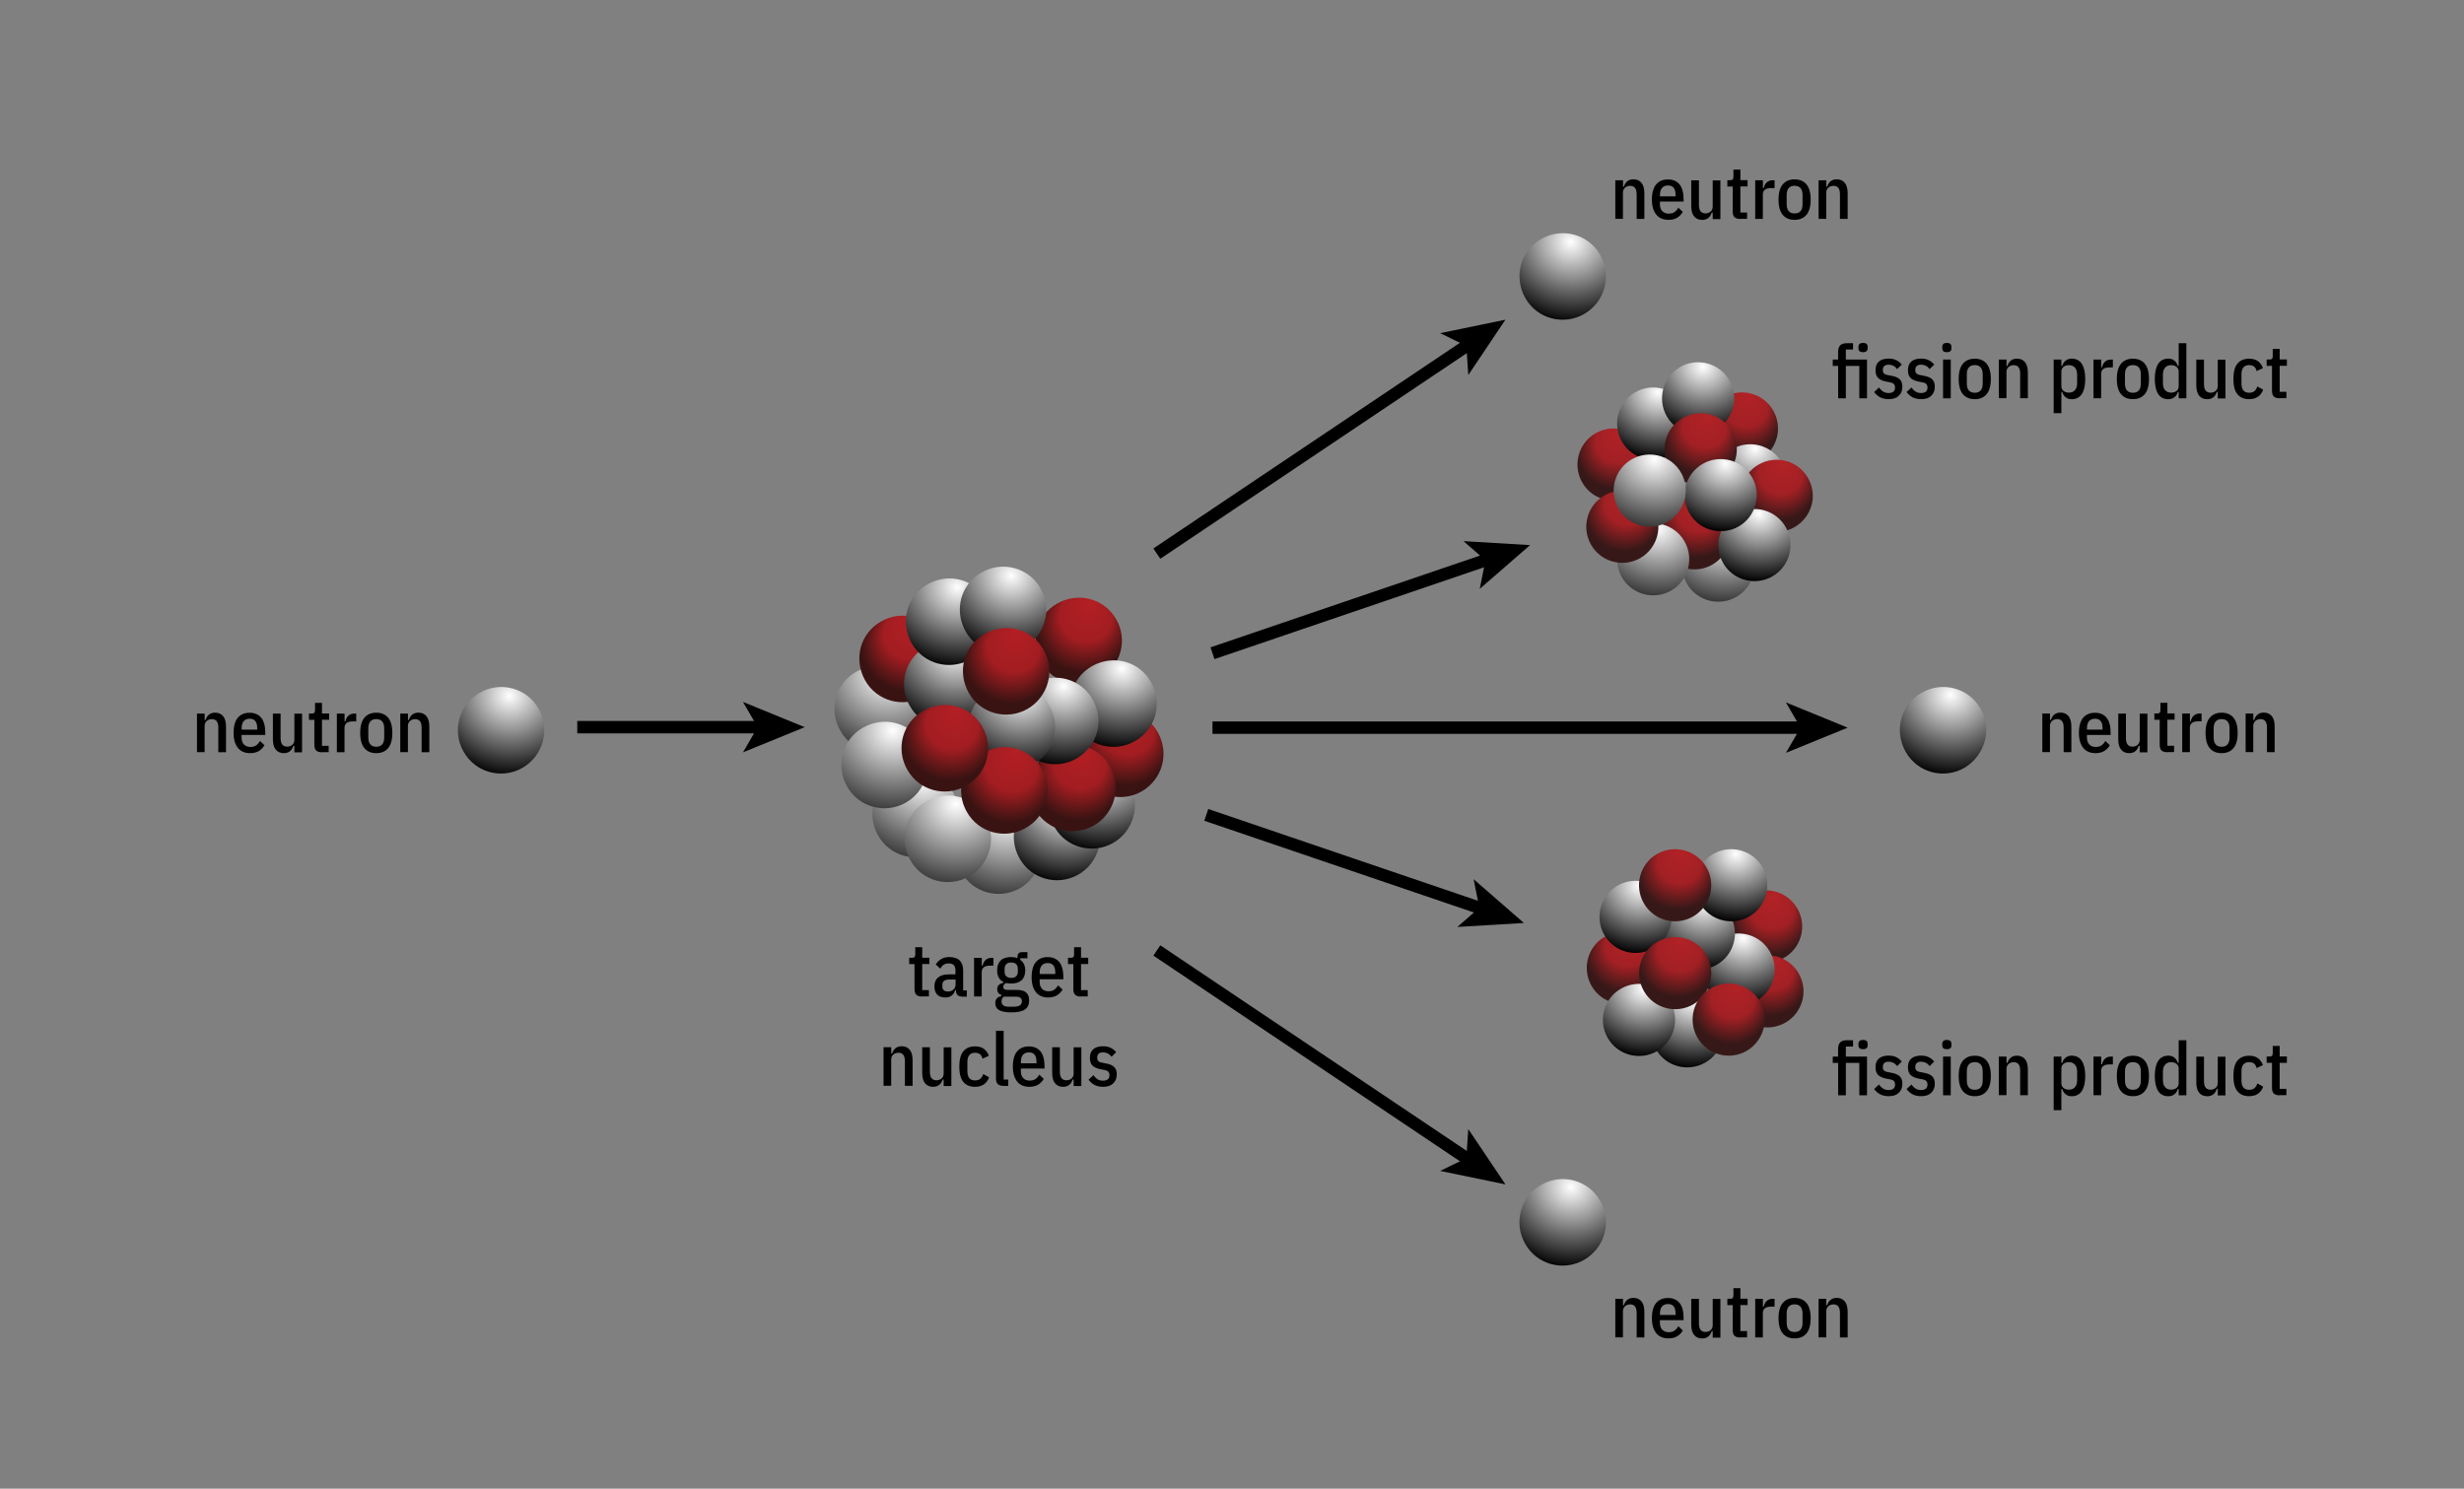 <svg enable-background="new 0 0 397.17 240" viewBox="0 0 397.17 240" xmlns="http://www.w3.org/2000/svg" xmlns:xlink="http://www.w3.org/1999/xlink"><rect x="0" y="0" width="397.17" height="240" fill="#808080" stroke="none"/><linearGradient id="a"><stop offset="0" stop-color="#fff"/><stop offset="1" stop-color="#010101"/></linearGradient><radialGradient id="b" cx="64.364" cy="153.469" gradientTransform="matrix(-.261 .965 -1.023 -.276 322.715 105.895)" gradientUnits="userSpaceOnUse" r="16.659" xlink:href="#a"/><radialGradient id="c" cx="46.67" cy="150.313" gradientTransform="matrix(-.261 .965 -1.023 -.276 308.792 105.192)" gradientUnits="userSpaceOnUse" r="16.659" xlink:href="#a"/><radialGradient id="d" cx="76.11" cy="144.797" gradientTransform="matrix(-.261 .965 -1.023 -.276 330.274 98.022)" gradientUnits="userSpaceOnUse" r="16.661" xlink:href="#a"/><radialGradient id="e" cx="70.392" cy="150.98" gradientTransform="matrix(-.261 .965 -1.023 -.276 326.901 103.374)" gradientUnits="userSpaceOnUse" r="16.66" xlink:href="#a"/><linearGradient id="f"><stop offset="0" stop-color="#fff"/><stop offset=".782" stop-color="#010101"/></linearGradient><radialGradient id="g" cx="78.945" cy="135.585" gradientTransform="matrix(-.261 .965 -1.023 -.276 330.986 90.607)" gradientUnits="userSpaceOnUse" r="16.661" xlink:href="#f"/><radialGradient id="h" cx="77.317" cy="128.154" gradientTransform="matrix(-.261 .965 -1.023 -.276 328.588 85.011)" gradientUnits="userSpaceOnUse" r="16.66" xlink:href="#f"/><linearGradient id="i"><stop offset="0" stop-color="#b41f24"/><stop offset=".504" stop-color="#a21d21"/><stop offset=".879" stop-color="#391312"/></linearGradient><radialGradient id="j" cx="44.977" cy="145.697" fx="39.482" gradientTransform="matrix(-.261 .965 -1.023 -.276 306.756 101.786)" gradientUnits="userSpaceOnUse" r="7.96" xlink:href="#i"/><radialGradient id="k" cx="56.586" cy="119.659" fx="51.09" gradientTransform="matrix(-.261 .965 -1.023 -.276 311.497 80.473)" gradientUnits="userSpaceOnUse" r="7.961" xlink:href="#i"/><radialGradient id="l" cx="75.77" cy="122.959" fx="70.275" gradientTransform="matrix(-.261 .965 -1.023 -.276 326.573 81.142)" gradientUnits="userSpaceOnUse" r="7.961" xlink:href="#i"/><radialGradient id="m" cx="76.705" cy="132.358" fx="71.21" gradientTransform="matrix(-.261 .965 -1.023 -.276 328.753 88.331)" gradientUnits="userSpaceOnUse" r="7.961" xlink:href="#i"/><radialGradient id="n" cx="64.833" cy="116.922" gradientTransform="matrix(-.261 .965 -1.023 -.276 317.356 77.538)" gradientUnits="userSpaceOnUse" r="16.66" xlink:href="#f"/><radialGradient id="o" cx="62.549" cy="126.45" gradientTransform="matrix(-.261 .965 -1.023 -.276 317.113 85.144)" gradientUnits="userSpaceOnUse" r="16.661" xlink:href="#f"/><radialGradient id="p" cx="48.82" cy="138.662" gradientTransform="matrix(-.261 .965 -1.023 -.276 308.601 95.955)" gradientUnits="userSpaceOnUse" r="16.661" xlink:href="#f"/><radialGradient id="q" cx="59.94" cy="132.997" gradientTransform="matrix(-.261 .965 -1.023 -.276 316.156 90.473)" gradientUnits="userSpaceOnUse" r="16.66" xlink:href="#f"/><radialGradient id="r" cx="40.185" cy="133.348" gradientTransform="matrix(-.261 .965 -1.023 -.276 301.217 92.688)" gradientUnits="userSpaceOnUse" r="16.662" xlink:href="#f"/><radialGradient id="s" cx="42.884" cy="124.89" gradientTransform="matrix(-.261 .965 -1.023 -.276 301.943 85.871)" gradientUnits="userSpaceOnUse" r="16.66" xlink:href="#f"/><radialGradient id="t" cx="71.572" cy="142.072" fx="66.076" gradientTransform="matrix(-.261 .965 -1.023 -.276 326.375 96.361)" gradientUnits="userSpaceOnUse" r="7.961" xlink:href="#i"/><radialGradient id="u" cx="55.013" cy="132.282" fx="49.518" gradientTransform="matrix(-.261 .965 -1.023 -.276 312.276 90.407)" gradientUnits="userSpaceOnUse" r="7.961" xlink:href="#i"/><radialGradient id="v" cx="55.036" cy="153.924" gradientTransform="matrix(-.261 .965 -1.023 -.276 315.706 107.166)" gradientUnits="userSpaceOnUse" r="16.661" xlink:href="#a"/><radialGradient id="w" cx="60.883" cy="147.019" fx="55.388" gradientTransform="matrix(-.261 .965 -1.023 -.276 319.036 101.245)" gradientUnits="userSpaceOnUse" r="7.961" xlink:href="#i"/><linearGradient id="x"><stop offset="0" stop-color="#fff"/><stop offset=".782" stop-color="#020202"/></linearGradient><radialGradient id="y" cx="193.202" cy="709.056" gradientTransform="matrix(-.261 .965 1.023 .276 -402.232 -220.916)" gradientUnits="userSpaceOnUse" r="13.909" xlink:href="#x"/><linearGradient id="z"><stop offset="0" stop-color="#b32226"/><stop offset=".504" stop-color="#a22024"/><stop offset=".879" stop-color="#371818"/></linearGradient><radialGradient id="A" cx="176.373" cy="703.067" fx="171.785" gradientTransform="matrix(-.261 .965 1.023 .276 -411.529 -209.603)" gradientUnits="userSpaceOnUse" r="6.646" xlink:href="#z"/><radialGradient id="B" cx="173.921" cy="733.279" fx="169.333" gradientTransform="matrix(-.175 .985 1.044 .186 -449.874 -159.02)" gradientUnits="userSpaceOnUse" r="6.647" xlink:href="#z"/><radialGradient id="C" cx="199.041" cy="712.251" fx="194.453" gradientTransform="matrix(-.261 .965 1.023 .276 -391.711 -230.247)" gradientUnits="userSpaceOnUse" r="6.646" xlink:href="#z"/><radialGradient id="D" cx="194.22" cy="716.228" gradientTransform="matrix(-.261 .965 1.023 .276 -401.032 -233.851)" gradientUnits="userSpaceOnUse" r="13.909" xlink:href="#x"/><radialGradient id="E" cx="182.857" cy="707.31" gradientTransform="matrix(-.261 .965 1.023 .276 -401.275 -226.245)" gradientUnits="userSpaceOnUse" r="13.91" xlink:href="#x"/><radialGradient id="F" cx="186.18" cy="707.047" gradientTransform="matrix(-.261 .965 1.023 .276 -409.786 -215.434)" gradientUnits="userSpaceOnUse" r="13.909" xlink:href="#x"/><radialGradient id="G" cx="171.517" cy="709.991" gradientTransform="matrix(-.261 .965 1.023 .276 -417.171 -218.701)" gradientUnits="userSpaceOnUse" r="13.91" xlink:href="#x"/><radialGradient id="H" cx="169.341" cy="723.792" gradientTransform="matrix(-.261 .965 1.023 .276 -416.445 -225.518)" gradientUnits="userSpaceOnUse" r="13.909" xlink:href="#x"/><radialGradient id="I" cx="185.318" cy="694.414" fx="180.731" gradientTransform="matrix(-.261 .965 1.023 .276 -391.91 -215.028)" gradientUnits="userSpaceOnUse" r="6.646" xlink:href="#z"/><radialGradient id="J" cx="198.69" cy="703.917" fx="194.102" gradientTransform="matrix(-.261 .965 1.023 .276 -389.532 -223.058)" gradientUnits="userSpaceOnUse" r="6.647" xlink:href="#z"/><radialGradient id="K" cx="173.717" cy="705.239" fx="169.129" gradientTransform="matrix(-.261 .965 1.023 .276 -406.009 -220.982)" gradientUnits="userSpaceOnUse" r="6.646" xlink:href="#z"/><linearGradient id="L"><stop offset="0" stop-color="#fff"/><stop offset="1" stop-color="#020202"/></linearGradient><radialGradient id="M" cx="274.334" cy="664.047" gradientTransform="matrix(-.261 .965 1.023 .276 -330.009 -361.876)" gradientUnits="userSpaceOnUse" r="13.91" xlink:href="#L"/><radialGradient id="N" cx="256.956" cy="665.34" fx="252.369" gradientTransform="matrix(-.261 .965 1.023 .276 -353.42 -358.111)" gradientUnits="userSpaceOnUse" r="6.646" xlink:href="#z"/><radialGradient id="O" cx="267.747" cy="683.682" fx="263.159" gradientTransform="matrix(-.261 .965 1.023 .276 -348.679 -379.424)" gradientUnits="userSpaceOnUse" r="6.647" xlink:href="#z"/><radialGradient id="P" cx="276.11" cy="682.166" gradientTransform="matrix(-.261 .965 1.023 .276 -342.927 -382.36)" gradientUnits="userSpaceOnUse" r="13.909" xlink:href="#x"/><radialGradient id="Q" cx="252.527" cy="676.637" gradientTransform="matrix(-.261 .965 1.023 .276 -359.067 -367.21)" gradientUnits="userSpaceOnUse" r="13.91" xlink:href="#x"/><radialGradient id="R" cx="253.481" cy="683.25" gradientTransform="matrix(-.261 .965 1.023 .276 -358.341 -374.028)" gradientUnits="userSpaceOnUse" r="13.909" xlink:href="#x"/><radialGradient id="S" cx="280.048" cy="677.561" fx="275.46" gradientTransform="matrix(-.261 .965 1.023 .276 -333.602 -378.755)" gradientUnits="userSpaceOnUse" r="6.646" xlink:href="#z"/><radialGradient id="T" cx="274.62" cy="663.392" fx="270.033" gradientTransform="matrix(-.261 .965 1.023 .276 -333.8 -363.536)" gradientUnits="userSpaceOnUse" r="6.646" xlink:href="#z"/><radialGradient id="U" cx="276.958" cy="669.715" gradientTransform="matrix(-.261 .965 1.023 .276 -329.297 -369.292)" gradientUnits="userSpaceOnUse" r="13.91" xlink:href="#x"/><radialGradient id="V" cx="263.338" cy="675.304" fx="258.751" gradientTransform="matrix(-.261 .965 1.023 .276 -347.899 -369.49)" gradientUnits="userSpaceOnUse" r="6.646" xlink:href="#z"/><radialGradient id="W" cx="270.03" cy="655.994" gradientTransform="matrix(-.261 .965 1.023 .276 -333.383 -356.524)" gradientUnits="userSpaceOnUse" r="13.909" xlink:href="#L"/><radialGradient id="X" cx="266.789" cy="676.416" gradientTransform="matrix(-.261 .965 1.023 .276 -344.25 -369.373)" gradientUnits="userSpaceOnUse" r="13.909" xlink:href="#x"/><radialGradient id="Y" cx="269.992" cy="658.041" fx="265.404" gradientTransform="matrix(-.261 .965 1.023 .276 -341.14 -358.652)" gradientUnits="userSpaceOnUse" r="6.647" xlink:href="#z"/><radialGradient id="Z" cx="252.914" cy="662.015" gradientTransform="matrix(-.261 .965 1.023 .276 -344.577 -352.733)" gradientUnits="userSpaceOnUse" r="13.91" xlink:href="#L"/><radialGradient id="aa" cx="7.823" cy="50.417" gradientTransform="matrix(-.261 .965 -1.023 -.276 306.795 45.39)" gradientUnits="userSpaceOnUse" r="16.66" xlink:href="#f"/><radialGradient id="ab" cx="29.275" cy="205.557" gradientTransform="matrix(-.261 .965 -1.023 -.276 300.04 140.667)" gradientUnits="userSpaceOnUse" r="16.66" xlink:href="#f"/><radialGradient id="ac" cx="141.94" cy="-13.016" gradientTransform="matrix(-.261 .965 -1.023 -.276 338.149 -28.534)" gradientUnits="userSpaceOnUse" r="16.66" xlink:href="#f"/><radialGradient id="ad" cx="146.352" cy="63.759" gradientTransform="matrix(-.261 .965 -1.023 -.276 356.627 67.737)" gradientUnits="userSpaceOnUse" r="16.66" xlink:href="#f"/><path d="m151.04 137.28c-3.3 1.9-7.6.8-9.5-2.6-1.9-3.3-.8-7.6 2.6-9.5s7.6-.8 9.5 2.6c1.9 3.3.7 7.6-2.6 9.5z" fill="url(#b)"/><path d="m144.94 120.38c-3.3 1.9-7.6.8-9.5-2.6-1.9-3.3-.8-7.6 2.6-9.5s7.6-.8 9.5 2.6c1.9 3.3.8 7.6-2.6 9.5z" fill="url(#c)"/><path d="m164.44 143.18c-3.3 1.9-7.6.8-9.5-2.6-1.9-3.3-.8-7.6 2.6-9.5 3.3-1.9 7.6-.8 9.5 2.6 1.9 3.3.7 7.5-2.6 9.5z" fill="url(#d)"/><path d="m156.24 141.28c-3.3 1.9-7.6.8-9.5-2.6-1.9-3.3-.8-7.6 2.6-9.5s7.6-.8 9.5 2.6c1.9 3.3.7 7.6-2.6 9.5z" fill="url(#e)"/><path d="m173.84 140.98c-3.3 1.9-7.6.8-9.5-2.6-1.9-3.3-.8-7.6 2.6-9.5s7.6-.8 9.5 2.6c1.9 3.3.7 7.6-2.6 9.5z" fill="url(#g)"/><path d="m179.44 135.88c-3.3 1.9-7.6.8-9.5-2.6-1.9-3.3-.8-7.6 2.6-9.5s7.6-.8 9.5 2.6c1.9 3.3.7 7.6-2.6 9.5z" fill="url(#h)"/><path d="m148.94 112.28c-3.3 1.9-7.6.8-9.5-2.6s-.8-7.6 2.6-9.5c3.3-1.9 7.6-.8 9.5 2.6 1.9 3.3.8 7.5-2.6 9.5z" fill="url(#j)"/><path d="m177.34 109.38c-3.3 1.9-7.6.8-9.5-2.6s-.8-7.6 2.6-9.5 7.6-.8 9.5 2.6c1.9 3.3.7 7.5-2.6 9.5z" fill="url(#k)"/><path d="m184.04 127.58c-3.3 1.9-7.6.8-9.5-2.6-1.9-3.3-.8-7.6 2.6-9.5s7.6-.8 9.5 2.6.7 7.6-2.6 9.5z" fill="url(#l)"/><path d="m176.34 133.08c-3.3 1.9-7.6.8-9.5-2.6-1.9-3.3-.8-7.6 2.6-9.5s7.6-.8 9.5 2.6c1.9 3.3.7 7.6-2.6 9.5z" fill="url(#m)"/><path d="m182.94 119.48c-3.3 1.9-7.6.8-9.5-2.6-1.9-3.3-.8-7.6 2.6-9.5s7.6-.8 9.5 2.6c1.9 3.3.8 7.6-2.6 9.5z" fill="url(#n)"/><path d="m173.54 122.28c-3.3 1.9-7.6.8-9.5-2.6-1.9-3.3-.8-7.6 2.6-9.5 3.3-1.9 7.6-.8 9.5 2.6s.8 7.5-2.6 9.5z" fill="url(#o)"/><path d="m156.14 116.38c-3.3 1.9-7.6.8-9.5-2.6-1.9-3.3-.8-7.6 2.6-9.5s7.6-.8 9.5 2.6.7 7.6-2.6 9.5z" fill="url(#p)"/><path d="m166.54 123.28c-3.3 1.9-7.6.8-9.5-2.6-1.9-3.3-.8-7.6 2.6-9.5 3.3-1.9 7.6-.8 9.5 2.6 1.9 3.3.8 7.5-2.6 9.5z" fill="url(#q)"/><path d="m156.44 106.28c-3.3 1.9-7.6.8-9.5-2.6s-.8-7.6 2.6-9.5 7.6-.8 9.5 2.6.7 7.6-2.6 9.5z" fill="url(#r)"/><path d="m165.14 104.38c-3.3 1.9-7.6.8-9.5-2.6s-.8-7.6 2.6-9.5c3.3-1.9 7.6-.8 9.5 2.6 1.9 3.3.7 7.6-2.6 9.5z" fill="url(#s)"/><path d="m165.34 133.48c-3.3 1.9-7.6.8-9.5-2.6-1.9-3.3-.8-7.6 2.6-9.5s7.6-.8 9.5 2.6c1.9 3.3.8 7.6-2.6 9.5z" fill="url(#t)"/><path d="m165.64 114.28c-3.3 1.9-7.6.8-9.5-2.6s-.8-7.6 2.6-9.5 7.6-.8 9.5 2.6c1.9 3.3.7 7.6-2.6 9.5z" fill="url(#u)"/><path d="m146.04 129.38c-3.3 1.9-7.6.8-9.5-2.6-1.9-3.3-.8-7.6 2.6-9.5s7.6-.8 9.5 2.6c1.9 3.3.7 7.6-2.6 9.5z" fill="url(#v)"/><path d="m155.74 126.68c-3.3 1.9-7.6.8-9.5-2.6-1.9-3.3-.8-7.6 2.6-9.5s7.6-.8 9.5 2.6c1.9 3.3.8 7.6-2.6 9.5z" fill="url(#w)"/><path d="m148.64 160.66c-.43 0-.75-.1-.94-.29-.2-.19-.29-.5-.29-.94v-4h-.86v-1.02h.48c.2 0 .33-.05.4-.14s.1-.24.1-.44v-1.13h1.12v1.7h1.16v1.02h-1.16v4.2h1.08v1.02h-1.09z"/><path d="m155.05 160.66c-.3 0-.54-.08-.71-.25s-.25-.43-.25-.79h-.14c-.09.38-.27.67-.55.88s-.61.31-1.01.31c-.59 0-1.03-.16-1.33-.47-.29-.32-.44-.76-.44-1.34 0-.62.2-1.1.6-1.43s.99-.49 1.76-.49h1.03v-.6c0-.4-.09-.69-.26-.88-.18-.19-.46-.28-.84-.28-.3 0-.55.06-.76.19s-.41.34-.58.65l-.73-.67c.21-.35.49-.64.85-.86s.79-.34 1.31-.34c.75 0 1.32.18 1.69.55s.56.9.56 1.6v3.22h.59v1.02h-.79zm-2.25-.81c.18 0 .34-.03.49-.08.15-.06.28-.13.38-.23s.19-.21.26-.34c.06-.13.1-.27.1-.43v-.86h-.97c-.78 0-1.16.28-1.16.84v.29c0 .28.08.49.25.62.14.12.37.19.65.19z"/><path d="m157.01 160.66v-6.24h1.24v1.24h.14c.09-.4.25-.71.5-.92s.55-.32.93-.32h.31v1.26h-.53c-.44 0-.78.08-1.01.25s-.35.44-.35.8v3.92h-1.23z"/><path d="m165.89 161.28c0 .33-.05.61-.16.85s-.27.44-.5.6-.53.28-.89.36-.81.12-1.34.12c-.47 0-.87-.03-1.2-.1s-.59-.17-.8-.29c-.2-.13-.35-.29-.44-.47-.09-.19-.13-.4-.13-.64 0-.32.09-.57.26-.76s.41-.3.71-.35v-.2c-.22-.08-.39-.2-.5-.36s-.16-.35-.16-.58c0-.28.09-.51.27-.68s.42-.28.73-.33v-.14c-.67-.34-1.01-.97-1.01-1.88 0-.69.19-1.22.57-1.59s.95-.55 1.7-.55c.37 0 .7.06 1.01.18v-.2c0-.51.25-.77.74-.77h.86v.98h-1.15v.28c.26.16.45.38.59.67s.21.62.21 1c0 .69-.19 1.22-.57 1.58s-.95.55-1.7.55c-.14 0-.28-.01-.41-.02-.13-.02-.26-.04-.38-.06-.16.05-.28.13-.36.25s-.12.24-.12.38c0 .16.05.28.16.36s.29.12.53.12h1.5c.71 0 1.22.15 1.52.44.31.28.46.7.46 1.25zm-1.17.13c0-.23-.08-.41-.23-.54s-.41-.19-.77-.19h-1.92c-.24.17-.36.42-.36.74 0 .28.09.5.27.65.18.16.49.23.92.23h.74c.47 0 .81-.07 1.03-.22.22-.14.32-.37.32-.67zm-1.72-3.76c.71 0 1.07-.35 1.07-1.06v-.36c0-.7-.36-1.06-1.07-1.06s-1.07.35-1.07 1.06v.36c0 .71.35 1.06 1.07 1.06z"/><path d="m168.96 160.81c-.39 0-.75-.06-1.08-.19s-.61-.33-.84-.59c-.23-.27-.41-.61-.55-1.01-.13-.41-.2-.9-.2-1.46 0-.57.06-1.06.18-1.47s.29-.75.52-1.01.5-.46.82-.59.67-.19 1.07-.19c.79 0 1.41.26 1.85.78s.67 1.35.67 2.48v.31h-3.82v.4c0 .5.13.88.38 1.14s.6.4 1.04.4c.38 0 .69-.08.93-.25s.45-.4.62-.71l.72.68c-.22.39-.53.71-.91.94-.37.22-.84.34-1.4.34zm-.07-5.55c-.42 0-.74.13-.96.38s-.34.63-.34 1.13v.25h2.51v-.25c0-1-.41-1.51-1.21-1.51z"/><path d="m174.24 160.66c-.43 0-.75-.1-.94-.29-.2-.19-.29-.5-.29-.94v-4h-.86v-1.02h.48c.2 0 .33-.05.4-.14s.1-.24.1-.44v-1.13h1.12v1.7h1.16v1.02h-1.16v4.2h1.08v1.02h-1.09z"/><path d="m142.42 175.06v-6.24h1.24v1.03h.14c.25-.78.76-1.18 1.54-1.18.56 0 .99.19 1.3.57s.46.94.46 1.67v4.14h-1.24v-3.97c0-.44-.08-.78-.25-1.01s-.43-.35-.79-.35c-.33 0-.6.1-.83.29-.22.2-.34.47-.34.82v4.21h-1.23z"/><path d="m152.11 174.03h-.16c-.25.78-.76 1.18-1.55 1.18-.55 0-.98-.19-1.29-.57s-.46-.94-.46-1.67v-4.14h1.24v3.97c0 .9.35 1.36 1.06 1.36.32 0 .59-.1.82-.29s.34-.47.34-.82v-4.21h1.24v6.24h-1.24z"/><path d="m157.17 175.21c-.82 0-1.44-.26-1.88-.78s-.66-1.35-.66-2.48.22-1.96.66-2.48 1.07-.78 1.88-.78c.6 0 1.08.14 1.44.41.36.28.62.64.78 1.1l-1.02.48c-.07-.31-.2-.55-.39-.71s-.46-.25-.81-.25c-.82 0-1.24.5-1.24 1.5v1.46c0 1 .41 1.5 1.24 1.5.36 0 .64-.09.85-.26.2-.17.36-.43.47-.76l.94.52c-.18.49-.46.87-.83 1.13-.38.26-.85.4-1.43.4z"/><path d="m161.77 175.06c-.43 0-.74-.1-.94-.29s-.29-.5-.29-.92v-7.67h1.24v7.86h.74v1.02z"/><path d="m165.93 175.21c-.39 0-.75-.06-1.08-.19s-.61-.33-.84-.59c-.23-.27-.41-.61-.55-1.01-.13-.41-.2-.9-.2-1.46 0-.57.06-1.06.18-1.47s.29-.75.52-1.01.5-.46.82-.59.67-.19 1.07-.19c.79 0 1.41.26 1.85.78s.67 1.35.67 2.48v.31h-3.82v.4c0 .5.13.88.38 1.14s.6.4 1.04.4c.38 0 .69-.08.93-.25s.45-.4.62-.71l.72.68c-.22.39-.53.71-.91.94-.37.22-.84.34-1.4.34zm-.07-5.55c-.42 0-.74.13-.96.38s-.34.63-.34 1.13v.25h2.51v-.25c0-1-.4-1.51-1.21-1.51z"/><path d="m173.06 174.03h-.16c-.25.78-.76 1.18-1.55 1.18-.55 0-.98-.19-1.29-.57s-.46-.94-.46-1.67v-4.14h1.24v3.97c0 .9.35 1.36 1.06 1.36.32 0 .59-.1.82-.29s.34-.47.34-.82v-4.21h1.24v6.24h-1.24z"/><path d="m177.8 175.21c-.52 0-.97-.1-1.35-.29s-.71-.48-.99-.86l.79-.73c.21.3.44.52.68.67s.54.22.88.22c.33 0 .58-.08.76-.22.18-.15.26-.37.26-.66 0-.23-.06-.41-.17-.55s-.32-.23-.61-.29l-.54-.1c-.63-.11-1.1-.31-1.39-.59s-.44-.69-.44-1.25c0-.65.19-1.12.56-1.43s.89-.46 1.55-.46c.48 0 .89.08 1.23.25.34.16.64.4.89.71l-.74.73c-.17-.23-.37-.41-.61-.53s-.49-.18-.76-.18c-.62 0-.94.29-.94.86 0 .25.06.44.19.56s.33.21.61.25l.55.11c.65.11 1.11.31 1.39.59s.41.67.41 1.17c0 .63-.19 1.12-.58 1.47-.37.37-.92.55-1.63.55z"/><path d="m274.86 171.31c-2.78 1.59-6.35.64-7.94-2.15-1.59-2.78-.64-6.35 2.15-7.94 2.78-1.59 6.35-.64 7.94 2.15 1.6 2.78.65 6.35-2.15 7.94z" fill="url(#y)"/><path d="m264.48 161.09c-2.78 1.59-6.35.64-7.94-2.15-1.59-2.8-.64-6.35 2.15-7.94 2.78-1.59 6.35-.64 7.94 2.15 1.6 2.79.63 6.34-2.15 7.94z" fill="url(#A)"/><path d="m288 154.15c-2.63 1.85-6.27 1.21-8.12-1.44-1.85-2.63-1.21-6.27 1.44-8.12 2.63-1.85 6.27-1.21 8.12 1.44s1.2 6.27-1.44 8.12z" fill="url(#B)"/><path d="m287.78 164.87c-2.78 1.59-6.35.64-7.94-2.15-1.59-2.78-.64-6.35 2.15-7.94 2.78-1.59 6.35-.64 7.94 2.15 1.6 2.78.65 6.33-2.15 7.94z" fill="url(#C)"/><path d="m283.13 161.35c-2.78 1.59-6.35.64-7.94-2.15-1.59-2.78-.64-6.35 2.15-7.94 2.78-1.59 6.35-.64 7.94 2.15 1.62 2.77.65 6.34-2.15 7.94z" fill="url(#D)"/><path d="m276.73 155.53c-2.78 1.59-6.35.64-7.94-2.15-1.59-2.78-.64-6.35 2.15-7.94 2.78-1.59 6.35-.64 7.94 2.15 1.6 2.77.65 6.33-2.15 7.94z" fill="url(#E)"/><path d="m267.08 169.47c-2.78 1.59-6.35.64-7.94-2.15-1.59-2.78-.64-6.35 2.15-7.94 2.8-1.59 6.35-.64 7.94 2.15 1.6 2.76.65 6.34-2.15 7.94z" fill="url(#F)"/><path d="m266.53 152.86c-2.78 1.59-6.35.64-7.94-2.15-1.59-2.8-.64-6.35 2.15-7.94 2.8-1.59 6.35-.64 7.94 2.15s.64 6.32-2.15 7.94z" fill="url(#G)"/><path d="m281.95 147.76c-2.78 1.59-6.35.64-7.94-2.15-1.59-2.8-.64-6.35 2.15-7.94 2.78-1.59 6.35-.64 7.94 2.15 1.59 2.77.64 6.32-2.15 7.94z" fill="url(#H)"/><path d="m272.92 161.93c-2.78 1.59-6.35.64-7.94-2.15-1.59-2.78-.64-6.35 2.15-7.94s6.35-.64 7.94 2.15c1.6 2.77.63 6.32-2.15 7.94z" fill="url(#I)"/><path d="m281.54 169.42c-2.78 1.59-6.35.64-7.94-2.15-1.59-2.78-.64-6.35 2.15-7.94 2.78-1.59 6.35-.64 7.94 2.15 1.59 2.77.62 6.32-2.15 7.94z" fill="url(#J)"/><path d="m272.9 147.76c-2.78 1.59-6.35.64-7.94-2.15-1.59-2.78-.64-6.35 2.15-7.94s6.35-.64 7.94 2.15c1.62 2.77.65 6.32-2.15 7.94z" fill="url(#K)"/><path d="m279.86 96.24c-2.78 1.59-6.35.64-7.94-2.15-1.59-2.78-.64-6.35 2.15-7.94 2.78-1.59 6.35-.64 7.94 2.15 1.6 2.77.65 6.33-2.15 7.94z" fill="url(#M)"/><path d="m262.98 79.94c-2.78 1.59-6.35.64-7.94-2.15-1.59-2.78-.64-6.35 2.15-7.94 2.78-1.59 6.35-.64 7.94 2.15 1.59 2.77.62 6.35-2.15 7.94z" fill="url(#N)"/><path d="m283.67 74.12c-2.78 1.59-6.35.64-7.94-2.15-1.59-2.78-.64-6.35 2.15-7.94 2.8-1.59 6.35-.64 7.94 2.15 1.6 2.78.65 6.33-2.15 7.94z" fill="url(#O)"/><path d="m285.03 82.48c-2.78 1.59-6.35.64-7.94-2.15-1.59-2.78-.64-6.35 2.15-7.94 2.78-1.59 6.35-.64 7.94 2.15 1.6 2.77.63 6.35-2.15 7.94z" fill="url(#P)"/><path d="m269.37 73.33c-2.78 1.59-6.35.64-7.94-2.15-1.59-2.8-.64-6.35 2.15-7.94s6.35-.64 7.94 2.15c1.6 2.77.65 6.35-2.15 7.94z" fill="url(#Q)"/><path d="m276.61 69.26c-2.78 1.59-6.35.64-7.94-2.15-1.59-2.78-.64-6.35 2.15-7.94 2.78-1.59 6.35-.64 7.94 2.15 1.62 2.77.65 6.32-2.15 7.94z" fill="url(#R)"/><path d="m289.27 84.98c-2.78 1.59-6.35.64-7.94-2.15-1.59-2.78-.64-6.35 2.15-7.94 2.8-1.59 6.35-.64 7.94 2.15 1.62 2.77.65 6.32-2.15 7.94z" fill="url(#S)"/><path d="m276.01 91.03c-2.78 1.59-6.35.64-7.94-2.15-1.59-2.78-.64-6.35 2.15-7.94 2.78-1.59 6.35-.64 7.94 2.15s.62 6.34-2.15 7.94z" fill="url(#T)"/><path d="m285.69 92.92c-2.78 1.59-6.35.64-7.94-2.15-1.59-2.78-.64-6.35 2.15-7.94 2.8-1.59 6.35-.64 7.94 2.15 1.6 2.77.63 6.33-2.15 7.94z" fill="url(#U)"/><path d="m277.02 77.48c-2.78 1.59-6.35.64-7.94-2.15-1.59-2.78-.64-6.35 2.15-7.94 2.8-1.59 6.35-.64 7.94 2.15 1.62 2.78.65 6.35-2.15 7.94z" fill="url(#V)"/><path d="m269.37 95.21c-2.78 1.59-6.35.64-7.94-2.15-1.59-2.78-.64-6.35 2.15-7.94 2.78-1.59 6.35-.64 7.94 2.15 1.6 2.77.63 6.34-2.15 7.94z" fill="url(#W)"/><path d="m280.25 84.87c-2.78 1.59-6.35.64-7.94-2.15-1.59-2.78-.64-6.35 2.15-7.94 2.78-1.59 6.35-.64 7.94 2.15 1.59 2.77.64 6.35-2.15 7.94z" fill="url(#X)"/><path d="m264.4 89.97c-2.78 1.59-6.35.64-7.94-2.15-1.59-2.78-.64-6.35 2.15-7.94 2.78-1.59 6.35-.64 7.94 2.15 1.59 2.78.62 6.35-2.15 7.94z" fill="url(#Y)"/><path d="m268.81 84.14c-2.78 1.59-6.35.64-7.94-2.15-1.59-2.78-.64-6.35 2.15-7.94 2.8-1.59 6.35-.64 7.94 2.15 1.6 2.77.63 6.34-2.15 7.94z" fill="url(#Z)"/><path d="m255.35 50.62c-3.3 1.9-7.6.8-9.5-2.6s-.8-7.6 2.6-9.5c3.3-1.9 7.6-.8 9.5 2.6s.7 7.6-2.6 9.5z" fill="url(#aa)"/><path d="m84.23 123.78c-3.3 1.9-7.6.8-9.5-2.6-1.9-3.3-.8-7.6 2.6-9.5 3.3-1.9 7.6-.8 9.5 2.6 1.9 3.3.7 7.6-2.6 9.5z" fill="url(#ab)"/><path d="m316.66 123.78c-3.3 1.9-7.6.8-9.5-2.6s-.8-7.6 2.6-9.5c3.3-1.9 7.6-.8 9.5 2.6 1.9 3.3.7 7.5-2.6 9.5z" fill="url(#ac)"/><path d="m255.34 203.11c-3.3 1.9-7.6.8-9.5-2.6-1.9-3.3-.8-7.6 2.6-9.5 3.3-1.9 7.6-.8 9.5 2.6 1.9 3.3.8 7.5-2.6 9.5z" fill="url(#ad)"/><path d="m31.75 121.28v-6.24h1.24v1.03h.14c.25-.78.76-1.18 1.54-1.18.56 0 .99.19 1.3.57s.46.94.46 1.67v4.14h-1.24v-3.97c0-.44-.08-.78-.25-1.01s-.43-.35-.79-.35c-.33 0-.6.1-.83.29-.22.2-.34.47-.34.82v4.21h-1.23z"/><path d="m40.32 121.42c-.39 0-.75-.06-1.08-.19s-.61-.33-.84-.59c-.23-.27-.41-.61-.55-1.01-.13-.41-.2-.9-.2-1.46 0-.57.06-1.06.18-1.47s.29-.75.52-1.01.5-.46.82-.59.67-.19 1.07-.19c.79 0 1.41.26 1.85.78s.67 1.35.67 2.48v.31h-3.82v.4c0 .5.13.88.38 1.14s.6.4 1.04.4c.38 0 .69-.08.93-.25s.45-.4.62-.71l.72.68c-.22.39-.53.71-.91.94-.37.22-.84.34-1.4.34zm-.07-5.55c-.42 0-.74.13-.96.38s-.34.63-.34 1.13v.25h2.51v-.25c0-1-.41-1.51-1.21-1.51z"/><path d="m47.45 120.24h-.16c-.25.78-.76 1.18-1.55 1.18-.55 0-.98-.19-1.29-.57s-.46-.94-.46-1.67v-4.14h1.24v3.97c0 .9.35 1.36 1.06 1.36.32 0 .59-.1.82-.29s.34-.47.34-.82v-4.21h1.24v6.24h-1.24z"/><path d="m51.9 121.28c-.43 0-.75-.1-.94-.29-.2-.19-.29-.5-.29-.94v-4h-.87v-1.02h.48c.2 0 .33-.05.4-.14s.1-.24.1-.44v-1.13h1.12v1.7h1.16v1.02h-1.16v4.2h1.08v1.02h-1.08z"/><path d="m54.3 121.28v-6.24h1.24v1.24h.14c.09-.4.25-.71.5-.92s.55-.32.93-.32h.31v1.26h-.53c-.44 0-.78.08-1.01.25s-.35.44-.35.8v3.92h-1.23z"/><path d="m60.65 121.42c-.4 0-.76-.06-1.07-.19s-.59-.32-.82-.59c-.23-.26-.4-.6-.52-1.01s-.18-.9-.18-1.47.06-1.06.18-1.47.29-.75.52-1.01.5-.46.82-.59.67-.19 1.07-.19c.39 0 .75.06 1.07.19s.59.32.82.59c.23.26.4.6.52 1.01s.18.9.18 1.47-.06 1.06-.18 1.47-.29.75-.52 1.01-.5.46-.82.59-.68.19-1.07.19zm0-1.03c.42 0 .73-.12.95-.37s.33-.62.33-1.13v-1.46c0-.5-.11-.88-.33-1.13s-.54-.37-.95-.37c-.42 0-.73.12-.95.37s-.33.62-.33 1.13v1.46c0 .5.11.88.33 1.13.21.24.53.37.95.37z"/><path d="m64.52 121.28v-6.24h1.24v1.03h.14c.25-.78.76-1.18 1.54-1.18.56 0 .99.19 1.3.57s.46.94.46 1.67v4.14h-1.24v-3.97c0-.44-.08-.78-.25-1.01s-.43-.35-.79-.35c-.33 0-.6.1-.83.29-.22.2-.34.47-.34.82v4.21h-1.23z"/><path d="m296.28 171.36h-.86v-1.02h.86v-1.19c0-.5.11-.87.34-1.1.22-.23.58-.35 1.07-.35h1v1.02h-1.16v1.62h3.41v6.24h-1.24v-5.22h-2.17v5.22h-1.24v-5.22zm4.02-2.21c-.5 0-.74-.21-.74-.64v-.22c0-.42.25-.64.74-.64.5 0 .74.21.74.64v.22c.01.43-.24.64-.74.64z"/><path d="m304.43 176.72c-.52 0-.97-.1-1.35-.29s-.71-.48-.99-.86l.79-.73c.21.3.44.52.68.67s.54.22.88.22c.33 0 .58-.08.76-.22.18-.15.26-.37.26-.66 0-.23-.06-.41-.17-.55s-.32-.23-.61-.29l-.54-.1c-.63-.11-1.1-.31-1.39-.59s-.44-.69-.44-1.25c0-.65.19-1.12.56-1.43s.89-.46 1.55-.46c.48 0 .89.08 1.23.25.34.16.64.4.89.71l-.74.73c-.17-.23-.37-.41-.61-.53s-.49-.18-.76-.18c-.62 0-.94.29-.94.86 0 .25.06.44.19.56s.33.21.61.25l.55.11c.65.11 1.11.31 1.39.59s.41.67.41 1.17c0 .63-.19 1.12-.58 1.47-.37.38-.92.55-1.63.55z"/><path d="m309.66 176.72c-.52 0-.97-.1-1.35-.29s-.71-.48-.99-.86l.79-.73c.21.3.44.52.68.67s.54.22.88.22c.33 0 .58-.08.76-.22.18-.15.26-.37.26-.66 0-.23-.06-.41-.17-.55s-.32-.23-.61-.29l-.54-.1c-.63-.11-1.1-.31-1.39-.59s-.44-.69-.44-1.25c0-.65.19-1.12.56-1.43s.89-.46 1.55-.46c.48 0 .89.08 1.23.25.34.16.64.4.89.71l-.74.73c-.17-.23-.37-.41-.61-.53s-.49-.18-.76-.18c-.62 0-.94.29-.94.86 0 .25.06.44.19.56s.33.21.61.25l.55.11c.65.11 1.11.31 1.39.59s.41.67.41 1.17c0 .63-.19 1.12-.58 1.47-.37.38-.92.55-1.63.55z"/><path d="m313.81 169.15c-.5 0-.74-.21-.74-.64v-.22c0-.42.25-.64.74-.64s.74.21.74.64v.22c.01.43-.24.64-.74.64zm-.61 1.19h1.24v6.24h-1.24z"/><path d="m318.31 176.72c-.4 0-.76-.06-1.07-.19s-.59-.32-.82-.59c-.23-.26-.4-.6-.52-1.01s-.18-.9-.18-1.47.06-1.06.18-1.47.29-.75.52-1.01.5-.46.82-.59.67-.19 1.07-.19c.39 0 .75.06 1.07.19s.59.32.82.59c.23.26.4.6.52 1.01s.18.9.18 1.47-.06 1.06-.18 1.47-.29.75-.52 1.01-.5.46-.82.59-.67.19-1.07.19zm0-1.03c.42 0 .73-.12.95-.37s.33-.62.33-1.13v-1.46c0-.5-.11-.88-.33-1.13s-.54-.37-.95-.37c-.42 0-.73.12-.95.37s-.33.62-.33 1.13v1.46c0 .5.11.88.33 1.13s.54.37.95.37z"/><path d="m322.19 176.58v-6.24h1.24v1.03h.14c.25-.78.76-1.18 1.54-1.18.56 0 .99.19 1.3.57s.46.94.46 1.67v4.14h-1.24v-3.97c0-.44-.08-.78-.25-1.01s-.43-.35-.79-.35c-.33 0-.6.1-.83.29-.22.2-.34.47-.34.82v4.21h-1.23z"/><path d="m331.03 170.34h1.24v1.02h.14c.1-.37.29-.65.56-.86s.59-.31.95-.31c.74 0 1.29.28 1.65.85.36.56.55 1.37.55 2.42s-.18 1.85-.55 2.42c-.36.56-.91.85-1.65.85-.37 0-.69-.1-.95-.31s-.45-.49-.56-.86h-.14v3.42h-1.24zm2.45 5.33c.42 0 .75-.13.98-.4.23-.26.35-.64.35-1.12v-1.39c0-.48-.12-.85-.35-1.12-.23-.26-.56-.4-.98-.4-.35 0-.64.09-.87.28-.23.18-.34.44-.34.76v2.35c0 .32.11.57.34.76s.52.28.87.28z"/><path d="m337.45 176.58v-6.24h1.24v1.24h.14c.09-.4.25-.71.5-.92s.55-.32.93-.32h.31v1.26h-.53c-.44 0-.78.08-1.01.25s-.35.44-.35.8v3.92h-1.23z"/><path d="m343.8 176.72c-.4 0-.76-.06-1.07-.19s-.59-.32-.82-.59c-.23-.26-.4-.6-.52-1.01s-.18-.9-.18-1.47.06-1.06.18-1.47.29-.75.52-1.01.5-.46.82-.59.67-.19 1.07-.19c.39 0 .75.06 1.07.19s.59.32.82.59c.23.26.4.6.52 1.01s.18.9.18 1.47-.06 1.06-.18 1.47-.29.75-.52 1.01-.5.46-.82.59-.68.19-1.07.19zm0-1.03c.42 0 .73-.12.95-.37s.33-.62.33-1.13v-1.46c0-.5-.11-.88-.33-1.13s-.54-.37-.95-.37c-.42 0-.73.12-.95.37s-.33.62-.33 1.13v1.46c0 .5.11.88.33 1.13s.54.37.95.37z"/><path d="m351.18 175.56h-.14c-.1.37-.29.65-.56.86s-.59.31-.95.31c-.74 0-1.3-.28-1.66-.85-.36-.56-.54-1.37-.54-2.42s.18-1.85.54-2.42c.36-.56.91-.85 1.66-.85.37 0 .69.1.95.31s.45.49.56.86h.14v-3.66h1.24v8.88h-1.24zm-1.21.11c.35 0 .64-.09.87-.28.23-.18.34-.44.34-.76v-2.35c0-.32-.11-.57-.34-.76-.23-.18-.52-.28-.87-.28-.42 0-.75.13-.98.4-.23.26-.35.64-.35 1.12v1.39c0 .48.12.85.35 1.12s.55.4.98.4z"/><path d="m357.48 175.55h-.16c-.25.78-.76 1.18-1.55 1.18-.55 0-.98-.19-1.29-.57s-.46-.94-.46-1.67v-4.14h1.24v3.97c0 .9.35 1.36 1.06 1.36.32 0 .59-.1.82-.29s.34-.47.34-.82v-4.21h1.24v6.24h-1.24z"/><path d="m362.54 176.72c-.82 0-1.44-.26-1.88-.78s-.66-1.35-.66-2.48.22-1.96.66-2.48 1.07-.78 1.88-.78c.6 0 1.08.14 1.44.41.36.28.62.64.78 1.1l-1.02.48c-.07-.31-.2-.55-.39-.71s-.46-.25-.81-.25c-.82 0-1.24.5-1.24 1.5v1.46c0 1 .41 1.5 1.24 1.5.36 0 .64-.09.85-.26.2-.17.36-.43.47-.76l.94.52c-.18.49-.46.87-.83 1.13-.38.27-.85.4-1.43.4z"/><path d="m367.45 176.58c-.43 0-.75-.1-.94-.29-.2-.19-.29-.5-.29-.94v-4h-.86v-1.02h.48c.2 0 .33-.05.4-.14s.1-.24.1-.44v-1.13h1.12v1.7h1.16v1.02h-1.16v4.2h1.08v1.02h-1.09z"/><path d="m260.37 35.3v-6.24h1.24v1.03h.14c.25-.78.76-1.18 1.54-1.18.56 0 .99.19 1.3.57s.46.94.46 1.67v4.14h-1.24v-3.97c0-.44-.08-.78-.25-1.01s-.43-.35-.79-.35c-.33 0-.6.1-.83.29-.22.2-.34.47-.34.82v4.21h-1.23z"/><path d="m268.94 35.44c-.39 0-.75-.06-1.08-.19s-.61-.33-.84-.59c-.23-.27-.41-.61-.55-1.01-.13-.41-.2-.9-.2-1.46 0-.57.06-1.06.18-1.47s.29-.75.52-1.01.5-.46.82-.59.67-.19 1.07-.19c.79 0 1.41.26 1.85.78s.67 1.35.67 2.48v.31h-3.82v.4c0 .5.13.88.38 1.14s.6.4 1.04.4c.38 0 .69-.08.93-.25s.45-.4.62-.71l.72.68c-.22.39-.53.71-.91.94-.37.23-.84.34-1.4.34zm-.07-5.54c-.42 0-.74.13-.96.38s-.34.63-.34 1.13v.25h2.51v-.25c0-1.01-.4-1.51-1.21-1.51z"/><path d="m276.07 34.27h-.16c-.25.78-.76 1.18-1.55 1.18-.55 0-.98-.19-1.29-.57s-.46-.94-.46-1.67v-4.14h1.24v3.97c0 .9.35 1.36 1.06 1.36.32 0 .59-.1.82-.29s.34-.47.34-.82v-4.21h1.24v6.24h-1.24z"/><path d="m280.52 35.3c-.43 0-.75-.1-.94-.29-.2-.19-.29-.5-.29-.94v-4h-.86v-1.02h.48c.2 0 .33-.05.4-.14s.1-.24.1-.44v-1.13h1.12v1.7h1.16v1.02h-1.16v4.2h1.08v1.02h-1.09z"/><path d="m282.92 35.3v-6.24h1.24v1.24h.14c.09-.4.25-.71.5-.92s.55-.32.93-.32h.31v1.26h-.53c-.44 0-.78.08-1.01.25s-.35.44-.35.8v3.92h-1.23z"/><path d="m289.27 35.44c-.4 0-.76-.06-1.07-.19s-.59-.32-.82-.59c-.23-.26-.4-.6-.52-1.01s-.18-.9-.18-1.47.06-1.06.18-1.47.29-.75.52-1.01.5-.46.82-.59.67-.19 1.07-.19c.39 0 .75.06 1.07.19s.59.32.82.59c.23.26.4.6.52 1.01s.18.9.18 1.47-.06 1.06-.18 1.47-.29.75-.52 1.01-.5.46-.82.59-.68.19-1.07.19zm0-1.03c.42 0 .73-.12.95-.37s.33-.62.33-1.13v-1.46c0-.5-.11-.88-.33-1.13s-.54-.37-.95-.37c-.42 0-.73.12-.95.37s-.33.62-.33 1.13v1.46c0 .5.11.88.33 1.13.21.25.53.37.95.37z"/><path d="m293.14 35.3v-6.24h1.24v1.03h.14c.25-.78.76-1.18 1.54-1.18.56 0 .99.19 1.3.57s.46.94.46 1.67v4.14h-1.24v-3.97c0-.44-.08-.78-.25-1.01s-.43-.35-.79-.35c-.33 0-.6.1-.83.29-.22.2-.34.47-.34.82v4.21h-1.23z"/><path d="m329.2 121.27v-6.24h1.24v1.03h.14c.25-.78.76-1.18 1.54-1.18.56 0 .99.19 1.3.57s.46.94.46 1.67v4.14h-1.24v-3.97c0-.44-.08-.78-.25-1.01s-.43-.35-.79-.35c-.33 0-.6.1-.83.29-.22.2-.34.47-.34.82v4.21h-1.23z"/><path d="m337.77 121.42c-.39 0-.75-.06-1.08-.19s-.61-.33-.84-.59c-.23-.27-.41-.61-.55-1.01-.13-.41-.2-.9-.2-1.46 0-.57.06-1.06.18-1.47s.29-.75.52-1.01.5-.46.82-.59.67-.19 1.07-.19c.79 0 1.41.26 1.85.78s.67 1.35.67 2.48v.31h-3.82v.4c0 .5.13.88.38 1.14s.6.4 1.04.4c.38 0 .69-.08.93-.25s.45-.4.62-.71l.72.68c-.22.39-.53.71-.91.94-.37.22-.84.34-1.4.34zm-.07-5.55c-.42 0-.74.13-.96.38s-.34.63-.34 1.13v.25h2.51v-.25c0-1-.4-1.51-1.21-1.51z"/><path d="m344.9 120.24h-.16c-.25.78-.76 1.18-1.55 1.18-.55 0-.98-.19-1.29-.57s-.46-.94-.46-1.67v-4.14h1.24v3.97c0 .9.35 1.36 1.06 1.36.32 0 .59-.1.82-.29s.34-.47.34-.82v-4.21h1.24v6.24h-1.24z"/><path d="m349.35 121.27c-.43 0-.75-.1-.94-.29-.2-.19-.29-.5-.29-.94v-4h-.86v-1.02h.48c.2 0 .33-.05.4-.14s.1-.24.1-.44v-1.13h1.12v1.7h1.16v1.02h-1.16v4.2h1.08v1.02h-1.09z"/><path d="m351.75 121.27v-6.24h1.24v1.24h.14c.09-.4.25-.71.5-.92s.55-.32.93-.32h.31v1.26h-.53c-.44 0-.78.08-1.01.25s-.35.44-.35.8v3.92h-1.23z"/><path d="m358.1 121.42c-.4 0-.76-.06-1.07-.19s-.59-.32-.82-.59c-.23-.26-.4-.6-.52-1.01s-.18-.9-.18-1.47.06-1.06.18-1.47.29-.75.52-1.01.5-.46.82-.59.67-.19 1.07-.19c.39 0 .75.06 1.07.19s.59.32.82.59c.23.26.4.6.52 1.01s.18.9.18 1.47-.06 1.06-.18 1.47-.29.75-.52 1.01-.5.46-.82.59-.68.19-1.07.19zm0-1.03c.42 0 .73-.12.95-.37s.33-.62.33-1.13v-1.46c0-.5-.11-.88-.33-1.13s-.54-.37-.95-.37c-.42 0-.73.12-.95.37s-.33.62-.33 1.13v1.46c0 .5.11.88.33 1.13.21.24.53.37.95.37z"/><path d="m361.97 121.27v-6.24h1.24v1.03h.14c.25-.78.76-1.18 1.54-1.18.56 0 .99.19 1.3.57s.46.94.46 1.67v4.14h-1.24v-3.97c0-.44-.08-.78-.25-1.01s-.43-.35-.79-.35c-.33 0-.6.1-.83.29-.22.2-.34.47-.34.82v4.21h-1.23z"/><path d="m260.37 215.63v-6.24h1.24v1.03h.14c.25-.78.76-1.18 1.54-1.18.56 0 .99.19 1.3.57s.46.94.46 1.67v4.14h-1.24v-3.97c0-.44-.08-.78-.25-1.01s-.43-.35-.79-.35c-.33 0-.6.1-.83.29-.22.2-.34.47-.34.82v4.21h-1.23z"/><path d="m268.94 215.77c-.39 0-.75-.06-1.08-.19s-.61-.33-.84-.59c-.23-.27-.41-.61-.55-1.01-.13-.41-.2-.9-.2-1.46 0-.57.06-1.06.18-1.47s.29-.75.52-1.01.5-.46.82-.59.67-.19 1.07-.19c.79 0 1.41.26 1.85.78s.67 1.35.67 2.48v.31h-3.82v.4c0 .5.13.88.38 1.14s.6.4 1.04.4c.38 0 .69-.08.93-.25s.45-.4.62-.71l.72.68c-.22.39-.53.71-.91.94-.37.23-.84.34-1.4.34zm-.07-5.54c-.42 0-.74.13-.96.38s-.34.63-.34 1.13v.25h2.51v-.25c0-1.01-.4-1.51-1.21-1.51z"/><path d="m276.07 214.6h-.16c-.25.78-.76 1.18-1.55 1.18-.55 0-.98-.19-1.29-.57s-.46-.94-.46-1.67v-4.14h1.24v3.97c0 .9.35 1.36 1.06 1.36.32 0 .59-.1.82-.29s.34-.47.34-.82v-4.21h1.24v6.24h-1.24z"/><path d="m280.52 215.63c-.43 0-.75-.1-.94-.29-.2-.19-.29-.5-.29-.94v-4h-.86v-1.02h.48c.2 0 .33-.05.4-.14s.1-.24.1-.44v-1.13h1.12v1.7h1.16v1.02h-1.16v4.2h1.08v1.02h-1.09z"/><path d="m282.92 215.63v-6.24h1.24v1.24h.14c.09-.4.25-.71.5-.92s.55-.32.93-.32h.31v1.26h-.53c-.44 0-.78.08-1.01.25s-.35.44-.35.8v3.92h-1.23z"/><path d="m289.27 215.77c-.4 0-.76-.06-1.07-.19s-.59-.32-.82-.59c-.23-.26-.4-.6-.52-1.01s-.18-.9-.18-1.47.06-1.06.18-1.47.29-.75.52-1.01.5-.46.82-.59.67-.19 1.07-.19c.39 0 .75.06 1.07.19s.59.32.82.59c.23.26.4.6.52 1.01s.18.9.18 1.47-.06 1.06-.18 1.47-.29.75-.52 1.01-.5.46-.82.59-.68.19-1.07.19zm0-1.03c.42 0 .73-.12.95-.37s.33-.62.33-1.13v-1.46c0-.5-.11-.88-.33-1.13s-.54-.37-.95-.37c-.42 0-.73.12-.95.37s-.33.62-.33 1.13v1.46c0 .5.11.88.33 1.13.21.25.53.37.95.37z"/><path d="m293.14 215.63v-6.24h1.24v1.03h.14c.25-.78.76-1.18 1.54-1.18.56 0 .99.19 1.3.57s.46.94.46 1.67v4.14h-1.24v-3.97c0-.44-.08-.78-.25-1.01s-.43-.35-.79-.35c-.33 0-.6.1-.83.29-.22.2-.34.47-.34.82v4.21h-1.23z"/><path d="m296.28 58.99h-.86v-1.02h.86v-1.19c0-.5.11-.87.34-1.1.22-.23.58-.35 1.07-.35h1v1.02h-1.16v1.62h3.41v6.24h-1.24v-5.22h-2.17v5.22h-1.24v-5.22zm4.02-2.21c-.5 0-.74-.21-.74-.64v-.22c0-.42.25-.64.74-.64.5 0 .74.21.74.64v.22c0 .43-.24.64-.74.64z"/><path d="m304.43 64.35c-.52 0-.97-.1-1.35-.29-.38-.2-.71-.48-.99-.86l.79-.73c.21.3.44.52.68.67s.54.22.88.22c.33 0 .58-.08.76-.22.18-.15.26-.37.26-.66 0-.23-.06-.41-.17-.55s-.32-.23-.61-.29l-.54-.1c-.63-.11-1.1-.31-1.39-.59s-.44-.69-.44-1.25c0-.65.19-1.12.56-1.43s.89-.46 1.55-.46c.48 0 .89.08 1.23.25.34.16.64.4.89.71l-.74.73c-.17-.23-.37-.41-.61-.53s-.49-.18-.76-.18c-.62 0-.94.29-.94.86 0 .25.06.44.19.56s.33.21.61.25l.55.11c.65.11 1.11.31 1.39.59s.41.67.41 1.17c0 .63-.19 1.12-.58 1.47-.37.38-.92.55-1.63.55z"/><path d="m309.66 64.35c-.52 0-.97-.1-1.35-.29-.38-.2-.71-.48-.99-.86l.79-.73c.21.3.44.52.68.67s.54.22.88.22c.33 0 .58-.08.76-.22.18-.15.26-.37.26-.66 0-.23-.06-.41-.17-.55s-.32-.23-.61-.29l-.54-.1c-.63-.11-1.1-.31-1.39-.59s-.44-.69-.44-1.25c0-.65.19-1.12.56-1.43s.89-.46 1.55-.46c.48 0 .89.08 1.23.25.34.16.64.4.89.71l-.74.73c-.17-.23-.37-.41-.61-.53s-.49-.18-.76-.18c-.62 0-.94.29-.94.86 0 .25.06.44.19.56s.33.21.61.25l.55.11c.65.11 1.11.31 1.39.59s.41.67.41 1.17c0 .63-.19 1.12-.58 1.47-.37.38-.92.55-1.63.55z"/><path d="m313.81 56.78c-.5 0-.74-.21-.74-.64v-.22c0-.42.25-.64.74-.64s.74.21.74.64v.22c.01.43-.24.64-.74.64zm-.61 1.19h1.24v6.24h-1.24z"/><path d="m318.31 64.35c-.4 0-.76-.06-1.07-.19s-.59-.32-.82-.59c-.23-.26-.4-.6-.52-1.01s-.18-.9-.18-1.47.06-1.06.18-1.47.29-.75.52-1.01.5-.46.82-.59.67-.19 1.07-.19c.39 0 .75.06 1.07.19s.59.32.82.59c.23.26.4.6.52 1.01s.18.9.18 1.47-.06 1.06-.18 1.47-.29.75-.52 1.01-.5.46-.82.59-.68.19-1.07.19zm0-1.03c.42 0 .73-.12.95-.37s.33-.62.33-1.13v-1.46c0-.5-.11-.88-.33-1.13s-.54-.37-.95-.37c-.42 0-.73.12-.95.37s-.33.62-.33 1.13v1.46c0 .5.11.88.33 1.13s.54.37.95.37z"/><path d="m322.19 64.21v-6.24h1.24v1.03h.14c.25-.78.76-1.18 1.54-1.18.56 0 .99.19 1.3.57s.46.94.46 1.67v4.14h-1.24v-3.97c0-.44-.08-.78-.25-1.01s-.43-.35-.79-.35c-.33 0-.6.1-.83.29-.22.2-.34.47-.34.82v4.21h-1.23z"/><path d="m331.03 57.97h1.24v1.02h.14c.1-.37.29-.65.56-.86s.59-.31.95-.31c.74 0 1.29.28 1.65.85.36.56.55 1.37.55 2.42s-.18 1.85-.55 2.42c-.36.56-.91.85-1.65.85-.37 0-.69-.1-.95-.31-.27-.2-.45-.49-.56-.86h-.14v3.42h-1.24zm2.45 5.33c.42 0 .75-.13.98-.4.23-.26.35-.64.35-1.12v-1.39c0-.48-.12-.85-.35-1.12-.23-.26-.56-.4-.98-.4-.35 0-.64.09-.87.28-.23.18-.34.44-.34.76v2.35c0 .32.11.57.34.76.23.18.52.28.87.28z"/><path d="m337.45 64.21v-6.24h1.24v1.24h.14c.09-.4.25-.71.5-.92s.55-.32.93-.32h.31v1.26h-.53c-.44 0-.78.08-1.01.25s-.35.44-.35.8v3.92h-1.23z"/><path d="m343.8 64.35c-.4 0-.76-.06-1.07-.19s-.59-.32-.82-.59c-.23-.26-.4-.6-.52-1.01s-.18-.9-.18-1.47.06-1.06.18-1.47.29-.75.52-1.01.5-.46.82-.59.67-.19 1.07-.19c.39 0 .75.06 1.07.19s.59.32.82.59c.23.26.4.6.52 1.01s.18.9.18 1.47-.06 1.06-.18 1.47-.29.75-.52 1.01-.5.46-.82.59-.68.19-1.07.19zm0-1.03c.42 0 .73-.12.95-.37s.33-.62.33-1.13v-1.46c0-.5-.11-.88-.33-1.13s-.54-.37-.95-.37c-.42 0-.73.12-.95.37s-.33.62-.33 1.13v1.46c0 .5.11.88.33 1.13s.53.37.95.37z"/><path d="m351.18 63.19h-.14c-.1.37-.29.65-.56.86-.27.2-.59.31-.95.31-.74 0-1.3-.28-1.66-.85-.36-.56-.54-1.37-.54-2.42s.18-1.85.54-2.42c.36-.56.91-.85 1.66-.85.37 0 .69.1.95.31s.45.49.56.86h.14v-3.66h1.24v8.88h-1.24zm-1.21.11c.35 0 .64-.09.87-.28.23-.18.34-.44.34-.76v-2.35c0-.32-.11-.57-.34-.76-.23-.18-.52-.28-.87-.28-.42 0-.75.13-.98.4-.23.26-.35.64-.35 1.12v1.39c0 .48.12.85.35 1.12.23.26.55.4.98.4z"/><path d="m357.48 63.18h-.16c-.25.78-.76 1.18-1.55 1.18-.55 0-.98-.19-1.29-.57s-.46-.94-.46-1.67v-4.14h1.24v3.97c0 .9.35 1.36 1.06 1.36.32 0 .59-.1.82-.29s.34-.47.34-.82v-4.21h1.24v6.24h-1.24z"/><path d="m362.54 64.35c-.82 0-1.44-.26-1.88-.78s-.66-1.35-.66-2.48.22-1.96.66-2.48 1.07-.78 1.88-.78c.6 0 1.08.14 1.44.41.36.28.62.64.78 1.1l-1.02.48c-.07-.31-.2-.55-.39-.71s-.46-.25-.81-.25c-.82 0-1.24.5-1.24 1.5v1.46c0 1 .41 1.5 1.24 1.5.36 0 .64-.09.85-.26.2-.17.36-.43.47-.76l.94.52c-.18.49-.46.87-.83 1.13-.38.27-.85.4-1.43.4z"/><path d="m367.45 64.21c-.43 0-.75-.1-.94-.29-.2-.19-.29-.5-.29-.94v-4h-.86v-1.02h.48c.2 0 .33-.05.4-.14s.1-.24.1-.44v-1.13h1.12v1.7h1.16v1.02h-1.16v4.2h1.08v1.02h-1.09z"/><path d="m93.05 117.23h36.66" fill="#fff"/><path d="m93.05 117.23h29.6" fill="none" stroke="#000" stroke-miterlimit="10" stroke-width="2"/><path d="m129.71 117.23-9.95 4.06 2.36-4.06-2.36-4.07z"/><path d="m195.44 117.31h95.32" fill="none" stroke="#000" stroke-miterlimit="10" stroke-width="2"/><path d="m297.82 117.31-9.95 4.06 2.36-4.06-2.36-4.07z"/><path d="m195.44 105.31 44.5-15.16" fill="none" stroke="#000" stroke-miterlimit="10" stroke-width="2"/><path d="m246.63 87.88-8.11 7.05.92-4.61-3.54-3.08z"/><path d="m194.44 131.37 44.51 15.15" fill="none" stroke="#000" stroke-miterlimit="10" stroke-width="2"/><path d="m245.64 148.8-10.73.64 3.54-3.09-.92-4.61z"/><path d="m186.47 89.25 50.33-33.77" fill="none" stroke="#000" stroke-miterlimit="10" stroke-width="2"/><path d="m242.66 51.54-5.99 8.92-.31-4.69-4.22-2.06z"/><path d="m186.47 153.23 50.33 33.77" fill="none" stroke="#000" stroke-miterlimit="10" stroke-width="2"/><path d="m242.66 190.94-10.52-2.17 4.22-2.06.31-4.69z"/></svg>